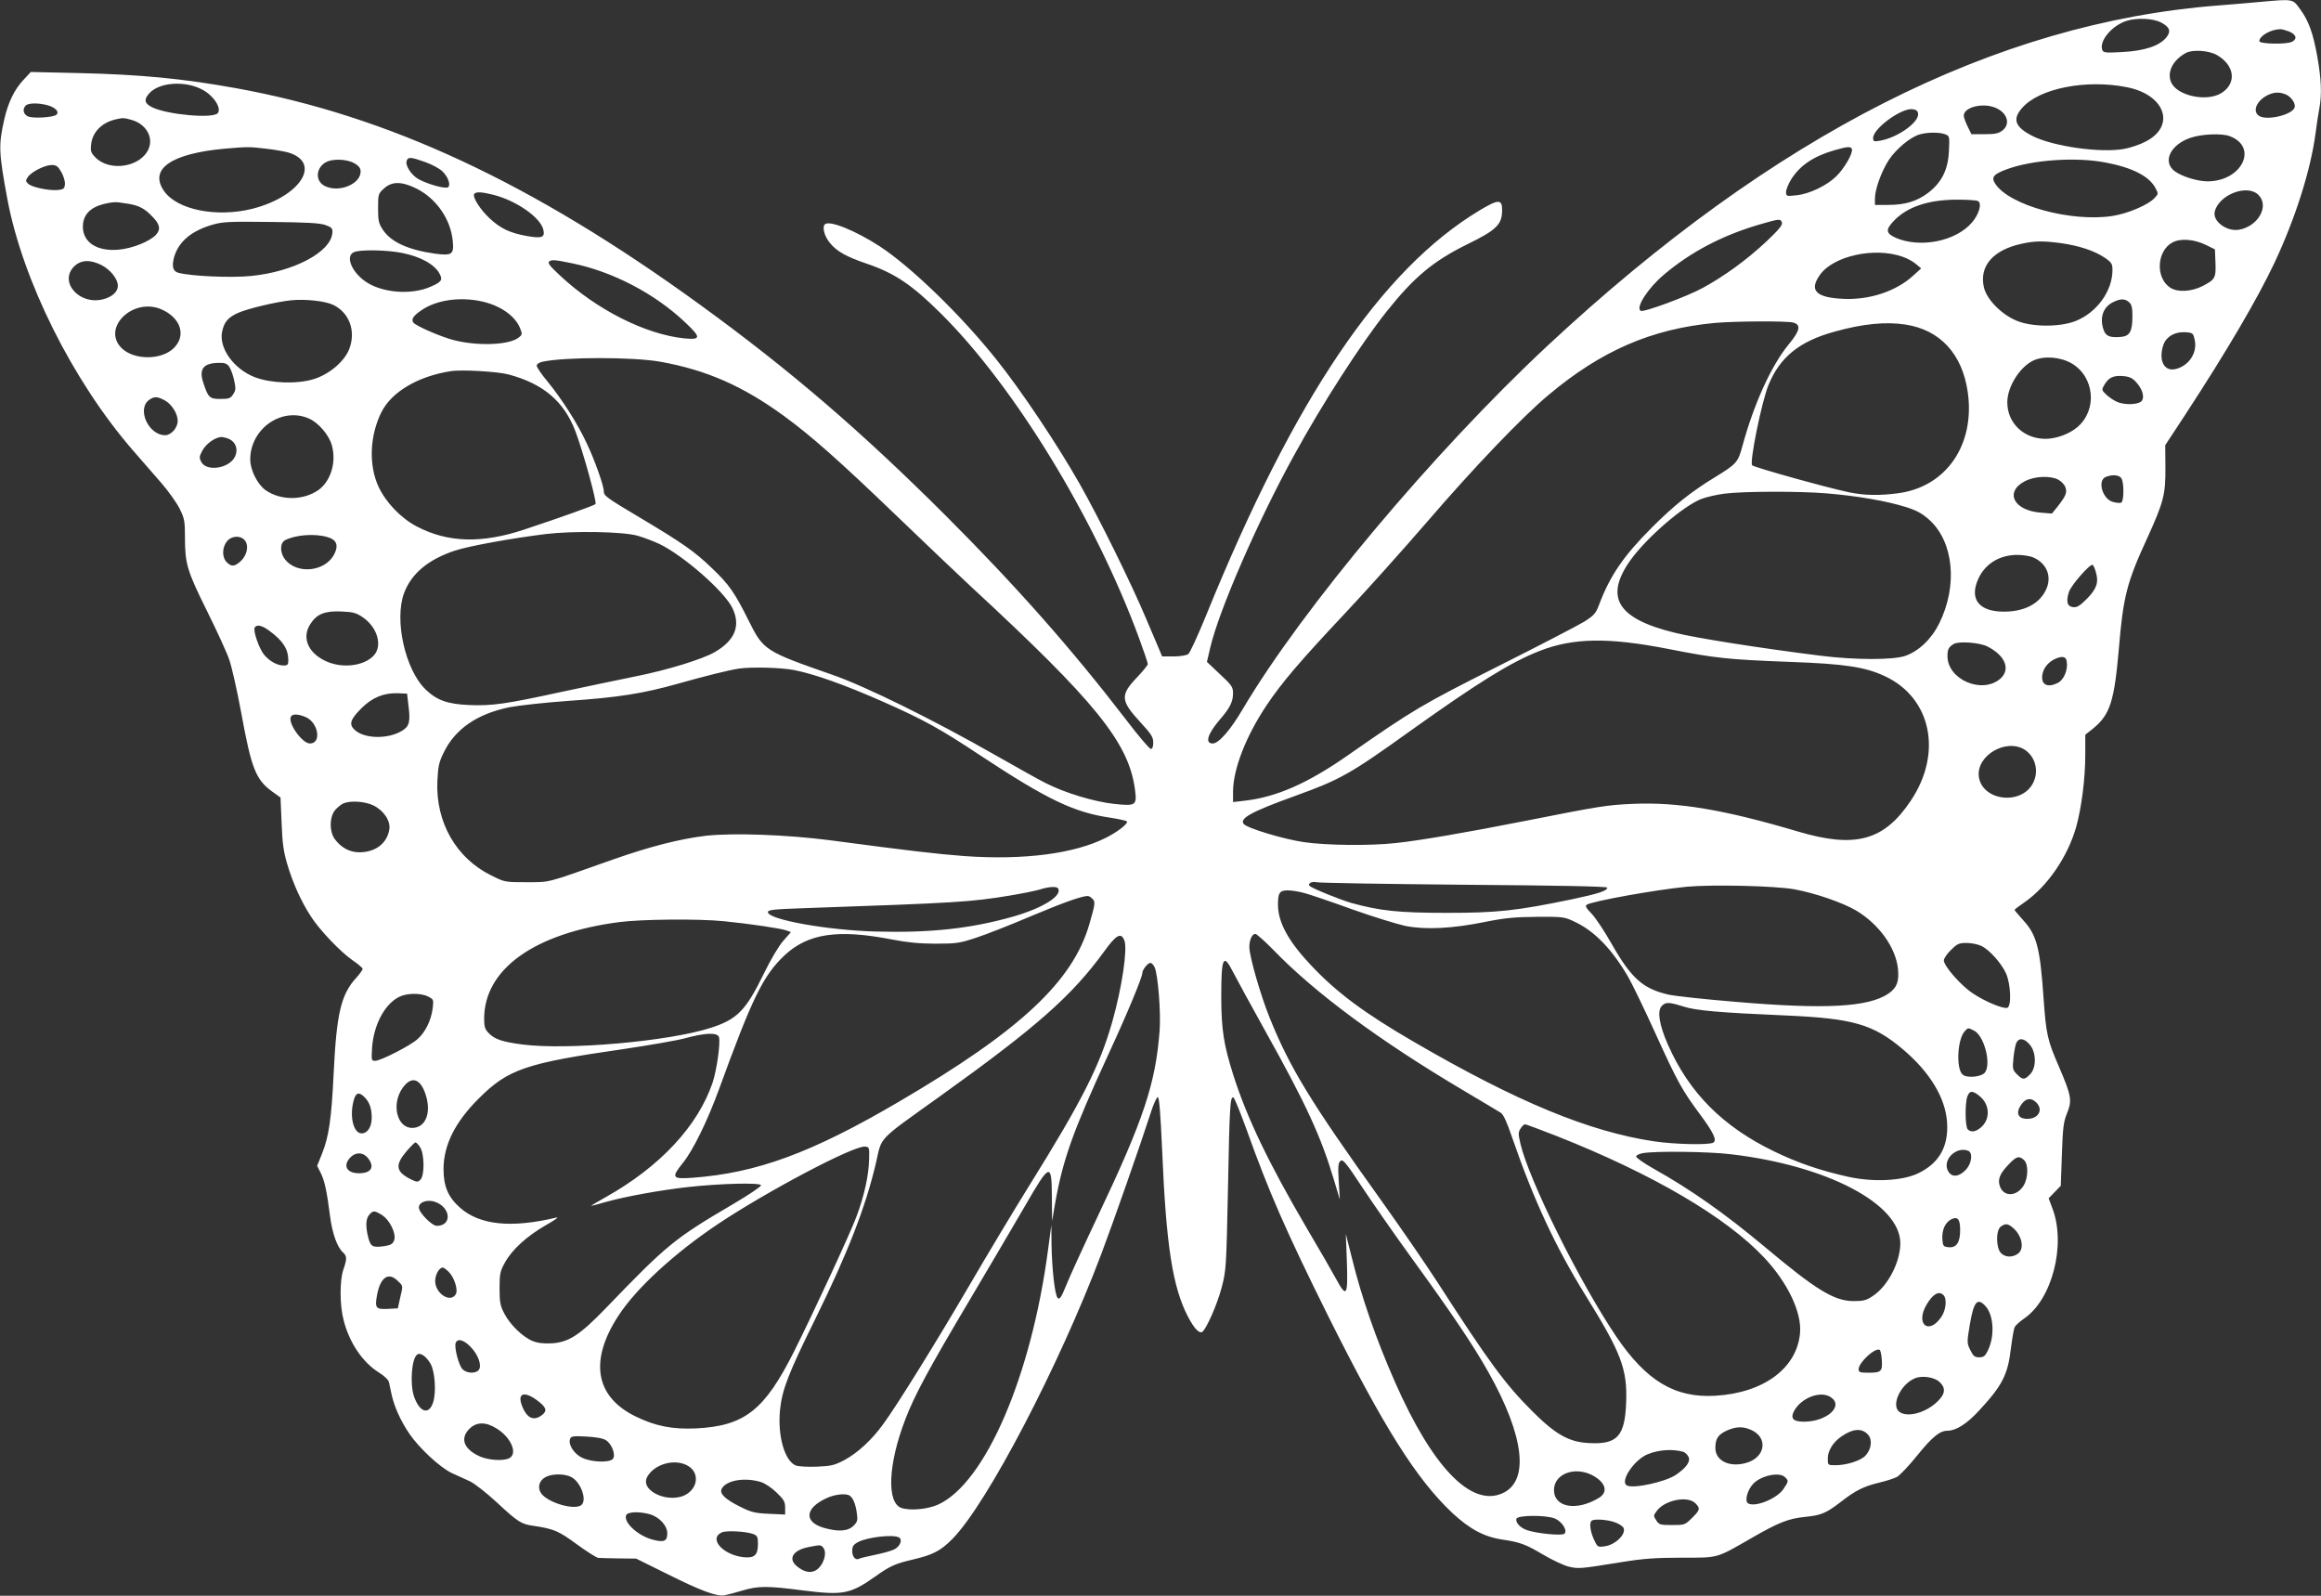 <?xml version="1.0" standalone="no"?>
<!DOCTYPE svg PUBLIC "-//W3C//DTD SVG 20010904//EN"
 "http://www.w3.org/TR/2001/REC-SVG-20010904/DTD/svg10.dtd">
<svg version="1.0" xmlns="http://www.w3.org/2000/svg"
 width="1280pt" height="880pt" viewBox="0 0 1280 880"
 preserveAspectRatio="xMidYMid meet">
<rect x="0" y="0" width="1280" height="880" fill="#333333" stroke="none"/>
<g transform="translate(0,880) scale(0.1,-0.1)"
fill="#ffffff" stroke="none">
<path d="M12470 8790 c-47 -5 -152 -13 -235 -20 -1233 -95 -2452 -713 -3700
-1876 -627 -585 -1353 -1450 -1680 -2002 -69 -118 -134 -192 -167 -192 -45 0
-28 54 42 135 53 61 70 96 70 142 0 34 -7 45 -72 105 l-72 68 18 77 c48 207
264 702 463 1063 156 285 369 615 510 792 152 191 258 279 447 372 158 77 189
108 190 184 1 65 -19 65 -124 2 -543 -326 -1023 -1038 -1509 -2235 -45 -110
-89 -206 -98 -212 -9 -7 -45 -13 -80 -13 l-64 0 -18 43 c-10 23 -42 98 -71
167 -80 190 -258 552 -366 742 -123 217 -323 516 -461 688 -195 244 -469 509
-642 622 -134 87 -278 145 -302 121 -16 -16 -2 -68 29 -104 38 -46 90 -75 202
-113 155 -53 249 -116 410 -276 404 -401 849 -1130 1091 -1787 27 -73 49 -138
49 -145 0 -6 -27 -39 -59 -73 -95 -99 -92 -129 21 -251 57 -62 68 -79 68 -109
0 -23 -5 -35 -13 -35 -8 0 -69 72 -136 160 -298 388 -604 735 -995 1126 -467
466 -856 801 -1356 1164 -924 671 -1719 1042 -2560 1194 -289 52 -521 75 -862
83 l-268 6 -41 -44 c-50 -53 -84 -124 -105 -216 -33 -143 -31 -184 17 -443 85
-449 359 -998 689 -1380 51 -58 123 -141 161 -185 38 -44 83 -107 99 -139 27
-54 30 -69 30 -156 0 -149 11 -186 120 -406 55 -111 112 -234 125 -274 14 -41
43 -170 65 -289 56 -307 80 -370 171 -436 l46 -33 6 -139 c4 -110 10 -157 31
-228 30 -102 77 -207 130 -288 47 -74 163 -196 231 -243 30 -20 55 -42 55 -47
0 -5 -16 -28 -36 -50 -84 -92 -108 -197 -124 -527 -12 -249 -26 -347 -64 -442
l-27 -67 19 -38 c22 -42 35 -105 52 -238 12 -95 39 -172 71 -201 23 -21 23
-36 3 -94 -21 -60 -21 -197 1 -280 32 -126 106 -234 195 -289 29 -18 52 -40
55 -53 3 -13 9 -44 15 -70 14 -64 50 -145 98 -215 54 -79 168 -185 233 -216
30 -13 75 -35 101 -46 25 -12 93 -65 150 -118 114 -106 133 -118 198 -127 115
-17 140 -28 241 -102 56 -41 109 -74 118 -75 9 -1 60 -2 113 -3 l96 -1 174
-86 c186 -93 271 -124 315 -116 15 3 59 14 98 26 87 26 137 26 337 0 216 -27
257 -20 393 76 84 60 112 72 210 95 111 26 153 48 219 115 190 194 586 951
820 1571 64 169 218 609 272 777 15 48 33 87 39 87 8 0 15 -90 24 -291 22
-530 58 -758 143 -921 34 -64 61 -93 78 -83 22 14 83 152 107 244 25 93 26
112 35 541 9 465 12 514 30 508 6 -2 38 -82 73 -178 123 -344 217 -559 451
-1030 305 -610 484 -895 683 -1083 96 -89 175 -132 276 -147 100 -15 129 -26
230 -86 50 -29 112 -58 139 -64 53 -12 62 -11 291 26 117 19 188 24 330 24
206 0 187 -5 384 108 149 86 204 108 296 117 89 9 115 20 196 82 82 64 126 86
213 107 38 9 81 23 97 31 15 8 65 60 110 116 84 104 126 139 169 139 48 1 106
37 174 111 129 139 159 198 176 344 7 55 16 108 21 117 5 10 29 31 52 47 154
105 231 405 157 604 l-22 59 33 34 34 35 6 172 c5 147 9 180 28 227 29 71 25
96 -43 255 -65 149 -72 182 -86 380 -19 278 -38 349 -111 429 -27 30 -49 56
-49 58 0 3 25 22 56 43 125 87 237 250 284 415 29 105 50 265 50 396 l0 112
45 36 c92 76 115 150 140 436 24 290 44 368 156 611 91 200 102 242 101 389
l-1 125 109 166 c232 355 399 640 494 841 115 245 199 510 226 713 6 50 16
112 21 138 14 75 11 158 -11 283 -24 133 -48 200 -97 266 -39 54 -36 54 -213
38z m-552 -114 c49 -26 57 -49 27 -85 -39 -45 -121 -72 -242 -78 -89 -5 -103
-4 -109 11 -19 49 52 135 134 161 57 18 146 14 190 -9z m707 -50 c39 -17 45
-40 16 -56 -30 -16 -181 -13 -181 3 0 28 60 64 113 66 10 1 33 -6 52 -13z
m-400 -129 c99 -56 112 -156 26 -210 -82 -51 -246 -15 -278 60 -23 56 10 122
82 161 36 20 126 14 170 -11z m-11108 -192 c62 -33 106 -102 84 -129 -26 -31
-276 -9 -361 32 -43 21 -48 42 -18 76 54 63 200 73 295 21z m10613 14 c213
-42 271 -216 100 -301 -30 -16 -82 -33 -115 -39 -127 -24 -391 13 -506 71 -96
49 -113 92 -57 155 94 108 353 159 578 114z m874 -39 c31 -12 59 -52 50 -74
-15 -39 -147 -71 -192 -47 -43 23 -20 84 43 116 35 17 63 19 99 5z m-12343
-60 c44 -12 67 -36 51 -52 -16 -16 -135 -23 -160 -9 -24 13 -29 40 -10 59 15
15 70 15 119 2z m10743 -14 c66 -27 85 -89 40 -125 -22 -17 -41 -21 -99 -21
l-73 0 -21 43 c-12 24 -21 50 -21 59 0 47 104 73 174 44z m-426 -32 c7 -48
-113 -133 -210 -150 -34 -6 -38 -4 -38 15 0 52 153 164 215 159 22 -2 31 -9
33 -24z m-9853 -35 c79 -22 122 -94 95 -159 -42 -101 -213 -129 -293 -49 -26
27 -29 35 -24 75 7 65 58 117 132 135 43 10 46 10 90 -2z m10001 -79 c26 -10
26 -11 22 -94 -5 -103 -40 -172 -114 -229 -62 -47 -127 -67 -221 -67 l-73 0 0
35 c0 52 37 153 78 215 40 59 115 122 166 138 42 13 109 14 142 2z m1571 -11
c159 -60 67 -249 -123 -249 -56 0 -142 27 -181 56 -69 52 -24 146 87 184 61
21 173 26 217 9z m-10830 -69 c46 -5 101 -15 123 -21 186 -56 68 -242 -197
-310 -199 -50 -419 -6 -490 100 -81 120 42 204 335 231 127 11 139 11 229 0z
m8746 -2 c7 -22 -41 -106 -86 -150 -53 -52 -149 -98 -221 -105 -54 -6 -56 -5
-56 19 0 13 13 44 28 69 49 77 123 127 237 160 73 21 92 23 98 7z m-7867 -72
c36 -13 79 -36 94 -51 31 -30 46 -73 32 -87 -12 -12 -111 15 -164 44 -40 23
-75 76 -65 102 8 22 24 20 103 -8z m-396 -4 c22 -11 36 -25 38 -40 11 -73
-117 -129 -198 -87 -54 28 -48 102 10 132 36 18 109 16 150 -5z m9661 2 c148
-28 240 -75 275 -139 18 -34 18 -34 -5 -58 -34 -37 -147 -85 -231 -98 -228
-35 -568 58 -646 177 -25 37 -10 54 67 82 142 51 377 67 540 36z m-11272 -54
c12 -22 21 -52 19 -68 -3 -23 -8 -27 -41 -30 -51 -4 -143 16 -162 35 -14 13
-14 18 -2 36 19 29 94 67 132 67 26 0 35 -7 54 -40z m1958 -90 c110 -55 189
-170 200 -290 7 -73 -4 -81 -97 -69 -149 21 -243 64 -288 131 -24 36 -27 51
-27 121 0 76 1 79 33 108 44 40 98 39 179 -1z m10158 -35 c62 -61 -2 -174
-108 -192 -68 -11 -146 48 -133 100 23 94 180 154 241 92z m-9731 0 c126 -33
255 -124 272 -190 11 -44 -6 -51 -88 -37 -95 17 -147 41 -209 99 -52 49 -94
116 -84 133 9 14 42 12 109 -5z m8185 -34 c22 -14 5 -72 -33 -117 -89 -105
-287 -144 -422 -85 -55 25 -56 45 -8 95 74 76 188 114 344 115 58 0 111 -3
119 -8z m-10194 -16 c51 -9 84 -26 123 -67 44 -44 50 -73 22 -103 -35 -37
-132 -76 -208 -82 -118 -10 -195 41 -195 127 0 48 22 84 66 107 35 18 100 32
132 27 11 -2 38 -6 60 -9z m9112 -102 c5 -13 -17 -40 -86 -105 -108 -101 -230
-190 -351 -256 -86 -47 -326 -136 -342 -126 -29 18 41 126 129 200 148 125
320 215 523 275 114 33 119 34 127 12z m-8032 -14 c35 -13 40 -18 38 -43 -8
-106 -213 -215 -450 -238 -110 -11 -333 -1 -400 18 -29 8 -36 34 -24 82 24 88
94 148 213 183 56 16 94 18 323 15 195 -2 270 -6 300 -17z m10371 -110 l49
-24 3 -73 c3 -85 -1 -93 -72 -130 -62 -31 -138 -35 -178 -8 -82 54 -74 203 13
249 45 24 120 18 185 -14z m-799 10 c99 -14 184 -42 240 -80 38 -26 43 -34 43
-68 0 -116 -87 -236 -205 -282 -86 -33 -235 -33 -320 1 -84 33 -168 117 -184
185 -27 117 50 207 209 241 71 16 121 16 217 3z m-9154 -53 c105 -20 185 -64
212 -117 17 -33 10 -44 -50 -70 -108 -48 -273 -34 -363 31 -76 55 -108 140
-59 160 34 14 177 12 260 -4z m8277 -21 c25 -8 59 -26 75 -40 l30 -25 -44 -40
c-94 -86 -240 -135 -386 -128 -152 7 -190 47 -127 134 75 103 298 152 452 99z
m-7335 -37 c222 -45 455 -166 624 -326 88 -83 88 -97 -5 -88 -215 22 -485 159
-685 346 -59 55 -71 71 -59 79 14 10 33 8 125 -11z m-2595 -10 c49 -25 90 -77
90 -114 0 -33 -31 -61 -80 -74 -132 -35 -247 95 -161 181 37 36 88 39 151 7z
m1277 -219 c90 -43 127 -145 89 -244 -27 -69 -111 -140 -197 -166 -93 -28
-235 -23 -324 11 -116 45 -199 161 -180 251 11 54 33 79 89 104 52 23 211 61
291 69 80 8 188 -4 232 -25z m815 20 c104 -22 186 -78 215 -146 14 -35 14 -38
-6 -54 -51 -42 -227 -49 -361 -14 -72 19 -210 79 -221 97 -12 18 1 37 45 67
81 56 208 75 328 50z m9090 -6 c14 -12 18 -31 18 -77 0 -84 -15 -110 -64 -114
-60 -5 -83 4 -95 39 -23 67 -3 126 53 153 40 20 65 20 88 -1z m-10854 -38
c108 -46 141 -144 71 -214 -68 -68 -221 -68 -289 0 -110 111 62 279 218 214z
m9002 -74 c43 -12 37 -44 -23 -117 -97 -116 -194 -330 -257 -561 -25 -92 -31
-100 -148 -172 -138 -84 -231 -159 -352 -280 -157 -157 -231 -266 -291 -425
-18 -48 -28 -60 -82 -94 -34 -21 -248 -132 -475 -246 -423 -213 -467 -239
-827 -490 -223 -156 -396 -232 -574 -252 l-61 -7 0 55 c0 125 70 306 184 477
85 127 182 241 431 506 114 121 316 346 449 500 265 308 529 584 676 707 291
244 567 364 915 397 109 10 400 12 435 2z m620 -11 c190 -30 312 -162 342
-373 41 -290 -119 -522 -384 -557 -106 -14 -187 -12 -270 5 -124 26 -522 137
-535 149 -16 15 53 353 90 443 63 154 171 241 364 294 157 44 283 56 393 39z
m1594 -87 c15 -71 -36 -144 -110 -159 -62 -12 -91 53 -63 135 16 45 63 72 119
69 44 -3 45 -4 54 -45z m-8461 -118 c254 -46 453 -133 682 -300 149 -109 303
-245 617 -547 156 -150 342 -327 413 -393 686 -634 869 -859 904 -1117 12 -90
6 -94 -116 -81 -109 12 -269 60 -375 114 -35 17 -161 88 -281 156 -338 193
-715 379 -897 442 -370 129 -380 135 -460 296 -78 157 -110 203 -204 292 -93
90 -161 138 -396 278 -185 110 -200 121 -200 145 0 31 -50 173 -95 267 -51
109 -134 239 -216 340 -33 39 -59 78 -59 86 0 9 13 18 31 22 123 27 502 27
652 0z m7782 -9 c126 -74 143 -256 32 -351 -44 -38 -118 -65 -176 -65 -120 0
-211 87 -211 201 0 86 68 195 144 231 58 27 149 20 211 -16z m-10161 -18 c8
-12 21 -45 27 -74 10 -46 10 -56 -5 -78 -14 -23 -24 -26 -71 -26 -60 0 -67 7
-95 93 -23 73 2 105 87 106 32 1 45 -4 57 -21z m1541 -43 c193 -52 306 -149
369 -315 44 -118 119 -391 110 -400 -9 -8 -184 -71 -395 -141 -233 -77 -419
-72 -591 18 -86 45 -169 131 -210 218 -56 120 -49 284 16 413 56 111 201 197
381 225 59 10 261 -2 320 -18z m8977 -44 c32 -36 45 -77 31 -100 -13 -20 -76
-26 -125 -12 -20 6 -50 25 -68 41 -31 29 -31 30 -14 59 23 39 50 52 104 47 34
-3 51 -11 72 -35z m-10873 -99 c38 -21 71 -73 71 -113 0 -38 -36 -79 -69 -79
-93 0 -158 146 -88 195 28 20 45 19 86 -3z m797 -101 c52 -24 108 -90 124
-146 26 -93 -5 -196 -72 -246 -83 -59 -207 -61 -292 -3 -45 31 -86 111 -86
170 0 171 176 293 326 225z m-442 -112 c38 -18 51 -60 31 -99 -32 -63 -154
-82 -184 -29 -13 24 -13 30 5 64 20 38 72 75 106 75 9 0 28 -5 42 -11z m10436
-218 c15 -28 13 -128 -2 -133 -7 -3 -28 -1 -45 4 -58 15 -88 118 -40 138 38
15 76 11 87 -9z m-349 -6 c16 -9 34 -27 39 -41 11 -29 4 -48 -43 -108 l-31
-38 -62 5 c-151 12 -201 116 -84 175 53 26 136 30 181 7z m-1274 -76 c167 -14
328 -42 430 -74 62 -19 93 -36 132 -71 135 -121 159 -362 56 -571 -43 -87
-113 -154 -188 -180 -67 -23 -276 -23 -467 1 -335 42 -685 97 -805 127 -318
78 -389 197 -241 403 91 125 292 298 390 335 30 11 87 24 128 29 104 13 414
14 565 1z m-6562 -233 c33 -9 87 -30 120 -45 132 -63 360 -262 404 -354 47
-97 15 -178 -97 -243 -67 -39 -261 -99 -437 -134 -88 -18 -271 -56 -406 -85
-312 -68 -385 -78 -511 -73 -119 5 -179 26 -241 86 -113 109 -174 385 -118
533 41 107 133 184 281 233 78 25 300 66 500 91 150 18 421 14 505 -9z m-1712
-7 c53 -14 66 -45 40 -96 -50 -96 -205 -112 -271 -28 -29 37 -29 90 0 106 55
29 161 38 231 18z m-447 -28 c16 -31 2 -79 -31 -108 -32 -28 -49 -29 -75 -3
-26 26 -26 80 1 114 28 36 87 34 105 -3z m9857 -85 c77 -33 106 -110 68 -183
-37 -74 -118 -115 -226 -116 -141 -1 -196 68 -145 181 38 83 116 131 213 132
32 0 72 -6 90 -14z m346 -83 c16 -55 3 -92 -51 -146 -38 -38 -54 -48 -76 -45
-32 4 -39 31 -22 84 13 38 117 157 131 149 4 -3 13 -22 18 -42z m-9557 -248
c79 -55 108 -154 61 -208 -55 -62 -183 -76 -274 -29 -94 47 -125 130 -76 203
35 53 79 71 169 67 66 -3 82 -7 120 -33z m-516 -74 c74 -54 104 -101 104 -162
0 -24 -4 -29 -25 -29 -36 0 -78 23 -109 60 -27 33 -62 133 -51 150 11 18 41
11 81 -19z m7716 -100 c259 -51 328 -58 668 -71 306 -11 416 -28 525 -79 256
-119 319 -424 143 -686 -147 -221 -306 -265 -624 -170 -405 120 -659 163 -909
152 -143 -6 -184 -13 -589 -93 -334 -66 -586 -109 -718 -123 -142 -16 -384
-13 -507 5 -112 16 -313 77 -332 100 -25 31 43 68 281 154 252 91 304 120 640
361 370 264 551 377 710 439 185 73 381 76 712 11z m1758 14 c100 -50 130
-128 70 -179 -101 -85 -290 -3 -290 126 0 38 7 50 35 67 28 16 142 8 185 -14z
m438 -85 c7 -43 -16 -99 -48 -115 -60 -31 -97 -10 -86 48 7 37 36 70 76 86 37
15 55 9 58 -19z m-7019 -45 c113 -22 284 -83 496 -177 219 -97 310 -147 530
-293 371 -245 519 -316 723 -345 45 -7 84 -16 87 -20 7 -12 -51 -57 -114 -89
-175 -89 -454 -125 -781 -102 -157 12 -295 28 -740 87 -238 31 -539 42 -688
25 -142 -17 -307 -59 -512 -131 -381 -135 -342 -124 -476 -125 -119 0 -121 0
-196 38 -193 95 -306 294 -296 519 4 83 9 106 36 160 63 129 185 212 362 248
52 10 199 26 325 35 277 19 413 41 605 95 148 42 281 75 335 83 72 10 229 6
304 -8z m-2126 -199 c11 -87 4 -112 -36 -136 -77 -47 -207 -45 -261 5 -33 31
-25 57 38 120 59 59 124 85 201 82 l50 -2 8 -69z m-568 -60 c71 -30 90 -146
24 -146 -43 0 -125 116 -104 149 9 15 39 14 80 -3z m9482 -181 c59 -39 79
-120 44 -185 -65 -123 -280 -96 -298 37 -15 117 152 214 254 148z m-9109 -306
c58 -28 97 -86 89 -133 -12 -77 -77 -126 -165 -126 -54 0 -100 25 -136 73 -31
43 -29 126 4 162 14 15 34 31 45 35 38 16 117 11 163 -11z m6017 -438 c517 -4
790 -9 789 -16 -2 -18 -48 -33 -194 -64 -309 -64 -413 -75 -690 -75 -269 0
-369 11 -529 55 -62 18 -215 80 -229 94 -12 12 13 26 37 20 14 -4 382 -10 816
-14z m1820 -25 c116 -21 268 -74 341 -117 126 -75 219 -204 231 -322 7 -70 -6
-104 -52 -136 -110 -75 -348 -88 -840 -46 -170 14 -338 32 -373 40 -143 33
-206 90 -317 285 -38 67 -87 141 -109 163 -29 30 -35 41 -25 48 33 20 378 82
551 99 141 13 487 5 593 -14z m-4060 5 c25 -41 -85 -109 -249 -156 -234 -66
-453 -90 -756 -82 -267 7 -595 66 -595 107 0 13 33 16 205 22 841 29 914 34
1127 69 67 11 141 26 165 33 52 17 95 19 103 7z m1363 -27 c32 -9 150 -49 263
-90 113 -40 243 -80 289 -90 110 -22 259 -15 440 22 109 22 164 27 285 28 144
1 152 0 209 -27 109 -51 205 -150 295 -304 23 -40 91 -181 151 -313 119 -262
147 -313 243 -442 76 -102 97 -146 76 -159 -23 -14 -212 -10 -327 7 -357 53
-756 218 -1322 547 -274 159 -427 272 -570 424 -122 129 -180 233 -182 328 -1
71 8 85 54 85 22 0 65 -7 96 -16z m-1174 -30 c18 -17 16 -28 -16 -139 -91
-317 -381 -588 -1048 -979 -484 -284 -786 -395 -1143 -421 -111 -8 -116 1 -51
82 56 69 134 228 200 408 183 503 243 626 361 737 130 121 294 145 593 87 82
-16 151 -23 240 -23 115 0 133 3 224 33 55 18 190 71 300 118 179 75 276 110
313 112 6 1 19 -6 27 -15z m-2033 -124 c143 -14 317 -40 346 -51 l25 -9 -42
-48 c-24 -26 -71 -106 -107 -180 -100 -205 -147 -253 -293 -300 -232 -75 -791
-124 -1038 -92 -109 14 -152 28 -184 60 -24 24 -28 36 -28 82 0 274 278 472
745 533 123 16 437 19 576 5z m3032 -159 c229 -237 585 -500 1042 -771 105
-62 199 -119 211 -126 15 -9 34 -51 63 -136 118 -343 238 -602 406 -873 197
-317 230 -406 223 -590 -7 -185 -49 -231 -203 -223 -112 5 -186 47 -316 177
-148 148 -238 270 -517 703 -65 101 -209 310 -319 464 -384 536 -500 726 -610
999 -51 125 -113 342 -113 392 0 40 15 73 33 73 7 0 52 -40 100 -89z m-822 52
c18 -48 -14 -261 -67 -448 -69 -242 -165 -433 -459 -905 -84 -135 -232 -382
-330 -550 -187 -320 -402 -666 -476 -766 -62 -85 -139 -156 -211 -195 -55 -29
-74 -34 -153 -37 -49 -2 -101 1 -115 6 -63 24 -103 165 -88 310 12 111 47 200
193 496 180 365 280 623 336 864 34 148 2 115 355 368 533 382 725 552 904
798 67 93 93 106 111 59z m4725 -29 c45 -21 111 -95 137 -152 27 -61 31 -185
6 -190 -26 -5 -124 36 -189 80 -66 43 -160 151 -160 182 0 10 17 36 39 57 34
34 44 39 86 39 26 0 62 -7 81 -16z m-4125 -146 c18 -35 99 -184 182 -333 220
-394 303 -575 373 -810 l33 -110 -6 100 c-5 83 -3 103 10 113 13 11 29 -8 120
-146 58 -88 183 -267 278 -398 213 -293 335 -474 418 -622 199 -354 227 -603
74 -668 -172 -74 -384 147 -590 615 -104 236 -184 466 -238 686 l-33 130 6
-157 c6 -186 -2 -197 -60 -90 -20 37 -93 164 -163 282 -208 355 -328 605 -403
840 -54 171 -66 250 -67 430 0 223 11 247 66 138z m-433 27 c18 -40 35 -251
27 -350 -22 -290 -88 -489 -340 -1020 -78 -165 -157 -337 -175 -383 -27 -66
-36 -80 -47 -70 -16 16 -32 162 -34 298 l-1 105 -18 -136 c-92 -697 -346
-1287 -606 -1406 -58 -26 -152 -35 -202 -19 -83 27 -75 240 20 487 50 132 129
279 358 664 117 198 254 430 303 515 138 239 147 242 148 47 l1 -132 17 100
c43 242 98 396 292 817 105 227 189 429 189 453 0 17 30 55 44 55 7 0 18 -11
24 -25z m-4006 -161 c29 -15 30 -17 24 -66 -9 -67 -41 -131 -83 -168 -41 -37
-204 -120 -234 -120 -21 0 -21 3 -17 73 9 126 70 241 150 280 42 21 120 22
160 1z m6920 -54 c70 -23 198 -34 568 -50 367 -16 479 -48 640 -183 153 -128
240 -272 248 -409 8 -132 -45 -224 -161 -279 -87 -41 -244 -49 -382 -19 -153
34 -278 76 -410 140 -284 137 -470 324 -587 590 -48 109 -60 187 -33 213 21
22 40 21 117 -3z m1602 -132 c57 -25 99 -182 63 -232 -18 -24 -95 -33 -122
-13 -39 29 -31 200 12 242 17 18 16 18 47 3z m-6919 -37 c9 -30 -12 -182 -35
-251 -81 -239 -290 -464 -590 -632 -47 -26 -83 -48 -80 -48 3 0 37 9 75 20
109 31 306 67 460 84 180 20 397 25 402 10 2 -6 -67 -53 -154 -104 -325 -191
-364 -223 -703 -575 -143 -148 -205 -188 -299 -193 -45 -2 -78 2 -104 13 -54
22 -124 90 -155 150 -23 43 -27 62 -27 140 0 81 3 95 30 143 38 70 121 146
226 206 46 26 73 45 59 42 -251 -60 -424 -42 -533 54 -66 59 -91 117 -91 215
1 131 63 256 193 386 163 163 258 196 801 274 140 21 293 47 340 60 111 30
176 32 185 6z m7229 -42 c37 -43 37 -129 1 -164 -30 -31 -40 -31 -72 1 -24 24
-25 30 -19 91 4 36 11 74 17 84 14 28 44 23 73 -12z m-8852 -260 c41 -106 10
-198 -68 -199 -85 -1 -117 131 -54 220 45 64 92 56 122 -21z m8577 -25 c55
-46 58 -126 6 -171 -29 -25 -55 -29 -73 -11 -15 15 -16 146 -2 182 12 33 30
33 69 0z m-8909 -4 c28 -28 40 -63 40 -113 0 -52 -23 -87 -56 -87 -45 0 -68
95 -43 183 11 42 29 47 59 17z m9220 -30 c40 -40 12 -90 -50 -90 -54 0 -66 36
-29 84 24 31 52 33 79 6z m-2642 -186 c528 -209 932 -446 1142 -670 130 -139
207 -302 197 -415 -17 -194 -200 -330 -467 -346 -223 -13 -380 81 -547 327
-201 298 -481 862 -528 1063 -13 54 -12 64 1 84 8 13 19 23 24 23 6 0 86 -30
178 -66z m-6271 -61 c24 -37 25 -155 2 -178 -15 -15 -19 -15 -56 3 -80 41 -85
77 -23 151 24 28 47 51 51 51 5 0 17 -12 26 -27z m2476 -66 c-2 -88 -26 -199
-70 -317 -36 -95 -230 -515 -344 -743 -163 -324 -272 -410 -539 -424 -132 -6
-225 12 -337 67 -221 109 -254 308 -92 555 98 151 307 343 547 504 274 183
750 434 812 428 24 -2 25 -4 23 -70z m6061 47 c27 -10 20 -69 -11 -103 -41
-44 -83 -46 -102 -4 -27 60 48 132 113 107z m-1310 -19 c532 -62 936 -274 936
-491 0 -104 -69 -237 -152 -291 -35 -24 -52 -28 -107 -28 -107 1 -206 62 -491
301 -219 183 -405 314 -612 430 -55 31 -97 61 -95 67 2 7 19 15 38 18 68 12
357 9 483 -6z m-7515 -21 c39 -49 19 -84 -49 -84 -68 0 -91 42 -48 87 29 31
71 30 97 -3z m9133 -11 c25 -22 24 -98 -2 -141 -37 -60 -108 -64 -130 -6 -15
38 -2 71 45 120 45 48 59 52 87 27z m-8759 -232 c85 -33 89 -131 6 -131 -27 0
-99 73 -99 101 0 31 49 47 93 30z m-297 -71 c44 -28 80 -103 68 -139 -8 -21
-18 -27 -54 -33 -65 -9 -76 -3 -89 47 -16 62 -14 105 6 127 21 23 28 23 69 -2z
m8704 -84 c0 -68 -21 -98 -63 -94 -29 3 -32 6 -35 42 -4 50 14 93 47 111 37
19 51 3 51 -59z m284 19 c56 -42 74 -121 34 -149 -31 -22 -71 -20 -94 5 -27
30 -27 125 0 145 25 17 36 17 60 -1z m-8619 -249 c31 -31 53 -102 38 -124 -30
-49 -113 5 -113 74 0 35 22 74 42 74 5 0 20 -11 33 -24z m-280 -51 c29 -28 28
-23 11 -95 l-12 -55 -56 -3 c-66 -3 -72 4 -58 80 19 97 64 125 115 73z m8523
-77 c20 -20 14 -82 -11 -119 -70 -104 -146 -42 -82 67 35 59 68 77 93 52z
m231 -60 c46 -49 53 -166 14 -245 -15 -31 -23 -38 -48 -38 -25 0 -33 7 -49 40
-19 38 -19 42 -3 139 22 129 42 152 86 104z m-8354 -225 c43 -44 64 -105 45
-128 -17 -21 -66 -19 -89 4 -21 21 -47 121 -38 145 10 27 44 18 82 -21z m7783
-73 c4 -63 -3 -70 -75 -70 -45 0 -53 3 -53 19 0 36 86 117 115 108 6 -2 11
-28 13 -57z m-8004 -20 c25 -42 33 -160 14 -215 -23 -69 -73 -54 -104 32 -25
70 -14 215 18 234 17 11 49 -11 72 -51z m8322 -101 c38 -35 32 -70 -20 -116
-65 -57 -159 -80 -201 -49 -48 35 6 152 85 185 39 17 108 7 136 -20z m-7737
-99 c53 -39 61 -58 32 -82 -39 -31 -74 -24 -99 21 -12 21 -22 50 -22 65 0 36
35 35 89 -4z m7139 14 c71 -49 -24 -134 -150 -134 -58 0 -75 17 -55 57 39 75
149 117 205 77z m-7357 -173 c78 -49 115 -137 68 -162 -32 -17 -113 -12 -162
9 -89 40 -112 99 -58 153 40 39 91 39 152 0z m6913 -5 c101 -42 83 -157 -30
-185 -90 -23 -164 15 -164 84 0 51 15 74 63 96 50 22 86 24 131 5z m649 -29
c24 -27 17 -80 -15 -114 -26 -28 -104 -53 -165 -53 -43 0 -43 0 -43 37 0 43
29 90 76 122 64 44 114 47 147 8z m-6960 -30 c32 -21 54 -82 37 -102 -18 -22
-115 -19 -167 5 -46 20 -81 74 -69 105 5 15 18 17 90 13 55 -3 93 -10 109 -21z
m5940 -63 c9 -3 22 -15 28 -26 14 -26 -9 -60 -67 -100 -57 -40 -240 -80 -273
-59 -38 24 43 143 117 172 63 25 135 29 195 13z m-5485 -80 c56 -36 52 -111
-7 -151 -92 -62 -267 13 -221 94 42 73 158 102 228 57z m4983 -49 c74 -39 90
-93 37 -125 -123 -75 -248 -53 -248 43 0 89 113 132 211 82z m-5631 -10 c51
-26 88 -123 58 -153 -34 -34 -190 11 -225 65 -20 31 -9 69 25 87 35 20 105 20
142 1z m6694 -1 c21 -20 20 -23 -9 -66 -36 -53 -157 -102 -195 -78 -20 13 -3
75 30 109 45 45 144 65 174 35z m-5650 -26 c24 -7 61 -32 88 -58 41 -39 48
-52 48 -84 l0 -38 -89 4 c-74 3 -99 9 -153 36 -88 43 -122 75 -108 102 25 47
125 64 214 38z m492 -76 c18 -12 32 -44 39 -94 6 -42 4 -50 -18 -72 -31 -31
-85 -34 -165 -11 -111 33 -102 110 18 164 45 21 106 27 126 13z m4664 -42 c28
-28 26 -37 -19 -81 -38 -38 -41 -39 -110 -39 -65 0 -72 2 -87 26 -16 24 -16
27 3 52 44 60 170 85 213 42z m-5768 -60 c54 -15 98 -63 98 -106 0 -43 -18
-51 -79 -35 -82 21 -163 95 -148 135 7 19 71 22 129 6z m4993 -24 c40 -17 72
-68 52 -84 -14 -12 -148 1 -203 19 -39 12 -68 43 -61 64 8 20 163 21 212 1z
m334 -22 c22 -8 42 -22 45 -31 14 -34 -46 -92 -103 -100 -40 -6 -41 -5 -61 38
-20 44 -26 90 -13 102 12 13 92 7 132 -9z m-4754 -64 c21 -8 25 -16 25 -54 0
-63 -20 -80 -82 -73 -115 14 -192 105 -116 137 26 11 135 5 173 -10z m804 -19
c19 -12 5 -49 -27 -65 -15 -8 -62 -21 -105 -30 -44 -9 -82 -18 -87 -21 -20
-12 -40 8 -40 41 0 27 6 36 32 50 53 28 197 44 227 25z m-421 -53 c18 -18 15
-59 -7 -95 -32 -51 -80 -55 -134 -12 -54 42 -25 91 64 108 62 12 64 12 77 -1z"/>
</g>
</svg>
